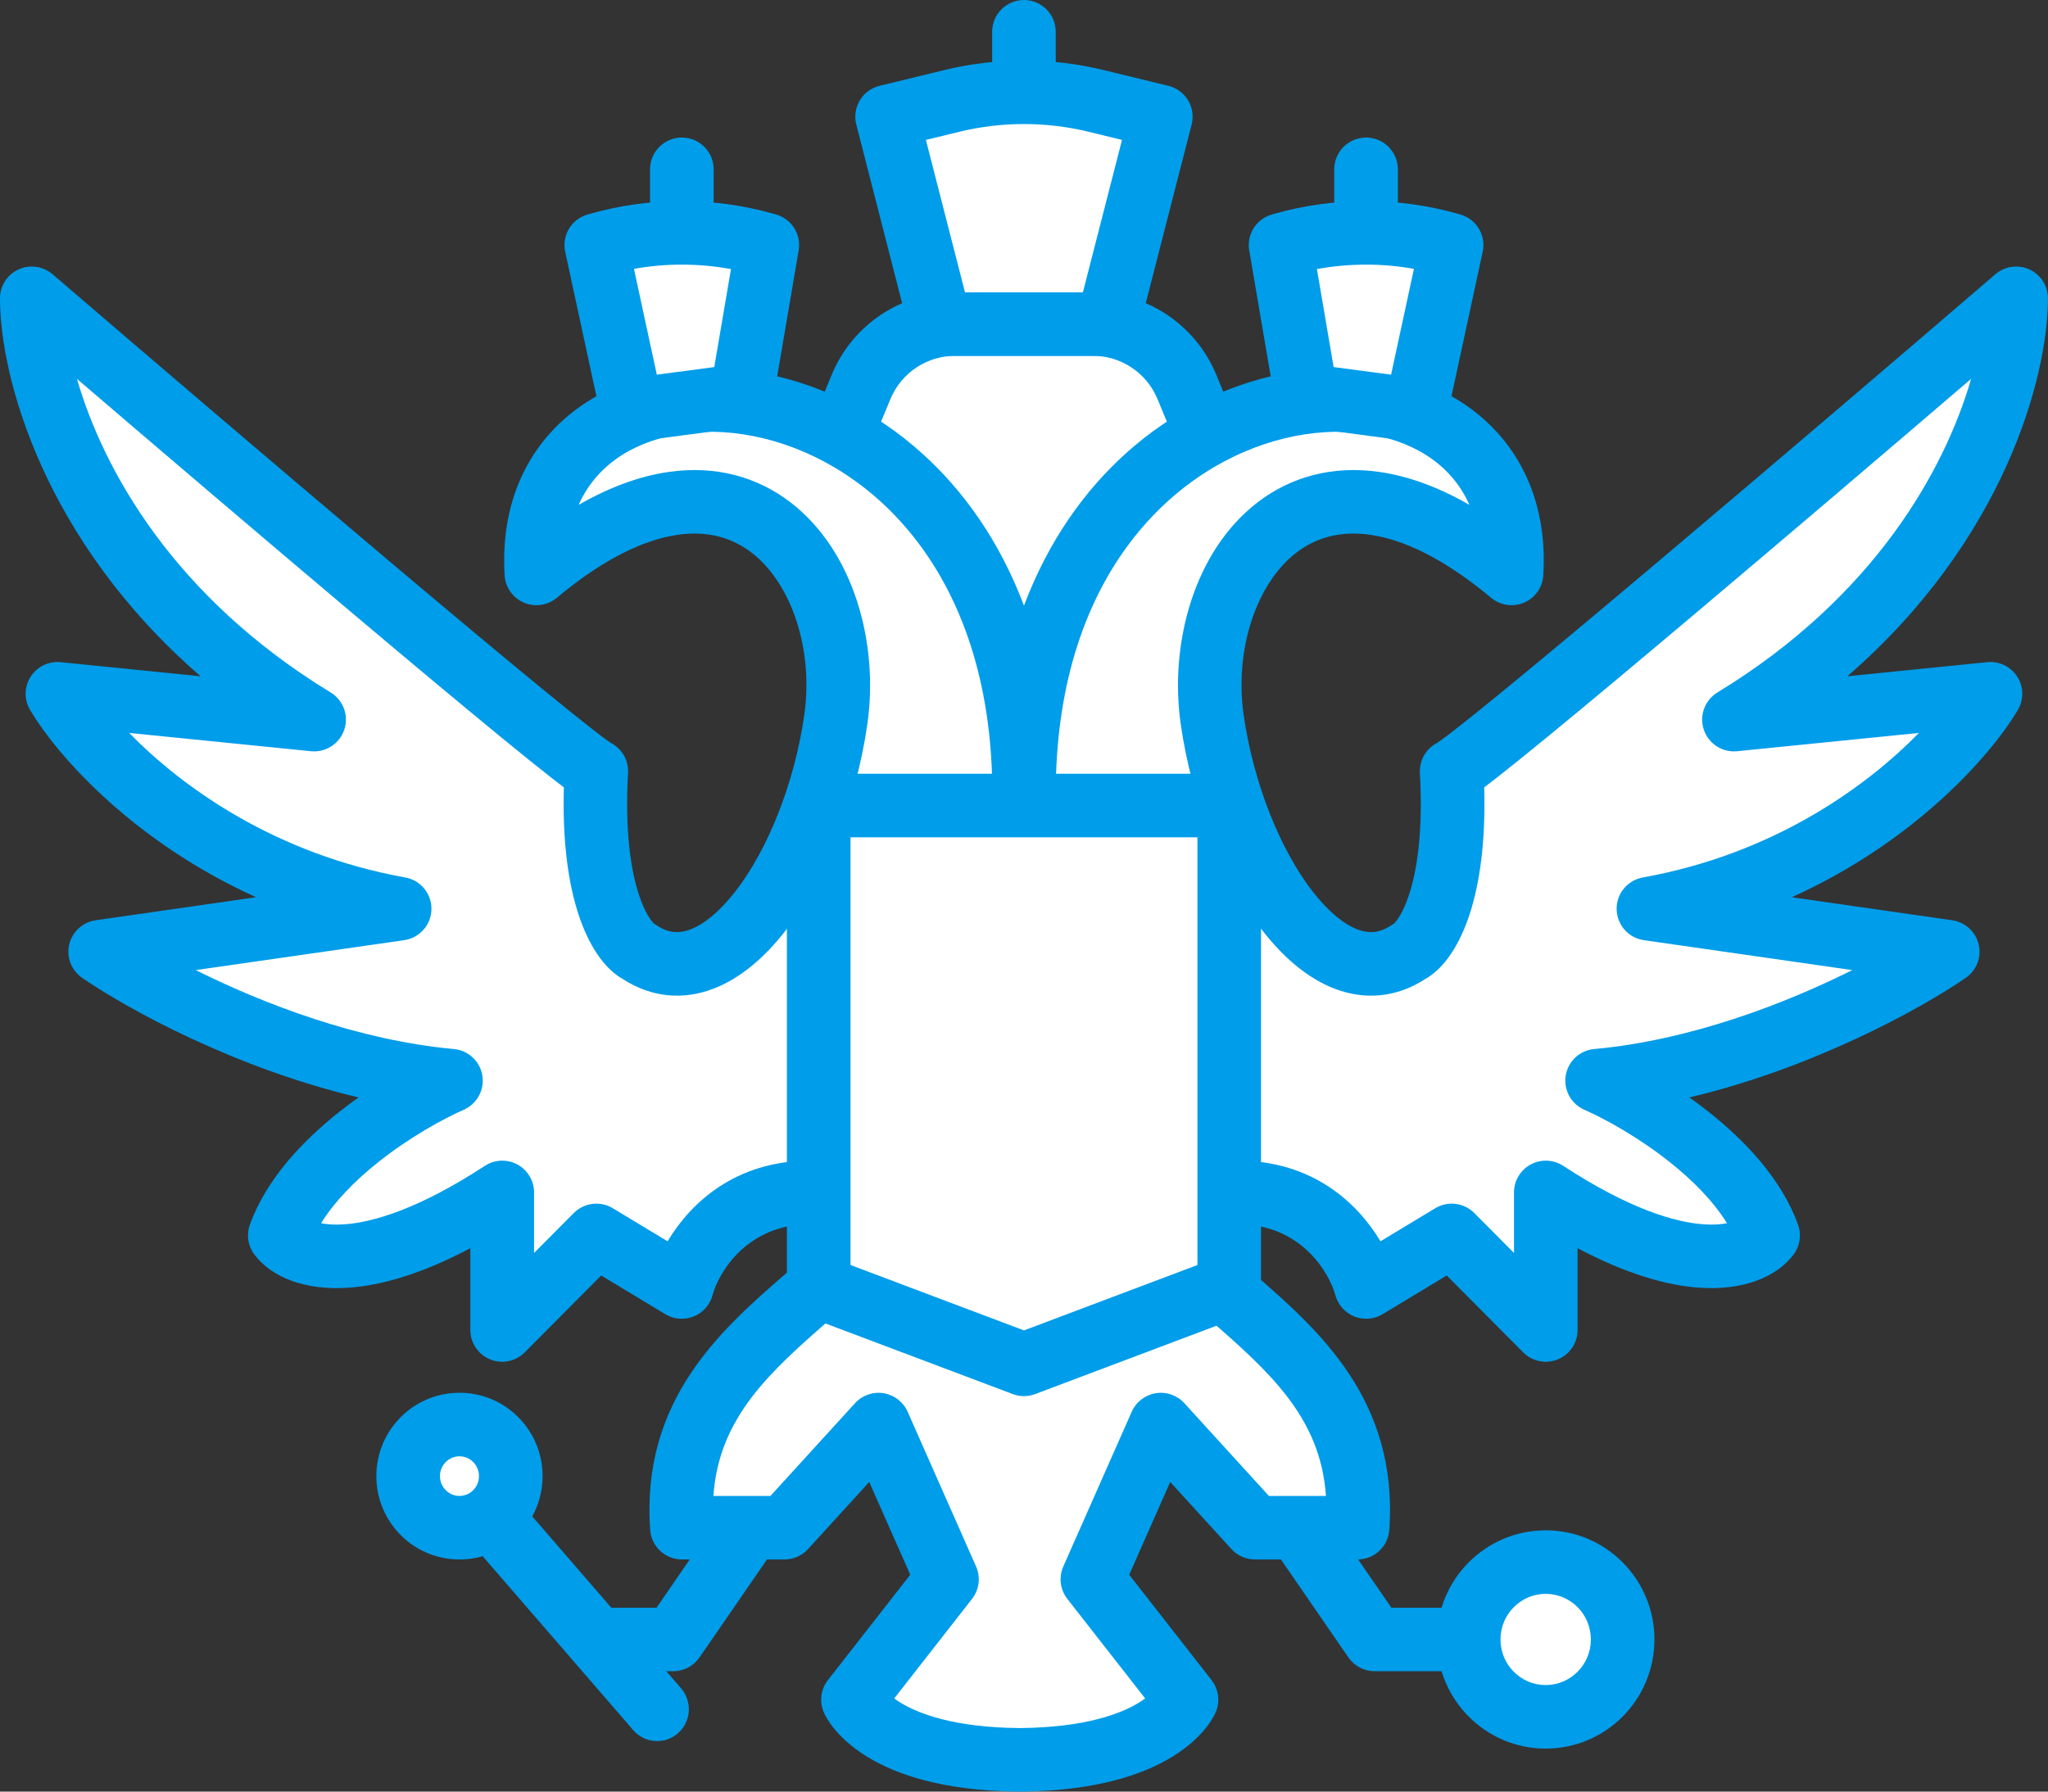 <svg fill="none" height="70" viewBox="0 0 80 70" width="80" xmlns="http://www.w3.org/2000/svg"><rect x="0" y="0" width="80" height="70" fill="#333333" stroke="none"/><path d="m33.638 15.114-.654 1.579 7.018 13.84 7.014-13.84-.654-1.579c-.615-1.484-2.065-2.452-3.673-2.452h-5.378c-1.608 0-3.058.968-3.673 2.452z" fill="#fff"/><path clip-rule="evenodd" d="m40.002 31.773c-.468 0-.897-.263-1.108-.68l-7.018-13.84c-.164-.323-.178-.701-.04-1.036l.654-1.579c.807-1.948 2.71-3.219 4.821-3.219h5.378c2.111 0 4.013 1.27 4.821 3.219l.654 1.579c.139.334.124.713-.04 1.036l-7.014 13.84c-.211.417-.64.68-1.108.68zm-.001-3.988 5.648-11.145-.436-1.052c-.423-1.02-1.419-1.686-2.525-1.686h-5.378c-1.105 0-2.102.665-2.525 1.686l-.436 1.052z" fill="#009DEA" fill-rule="evenodd"/><path d="m34.653 4.559 2.079 8.103h6.534l2.079-8.103-2.521-.614c-1.856-.452-3.794-.452-5.65 0z" fill="#fff"/><path clip-rule="evenodd" d="m44.468 12.97c-.141.549-.636.933-1.203.933h-6.534c-.567 0-1.062-.384-1.203-.933l-2.079-8.103c-.082-.321-.033-.662.138-.947s.449-.489.771-.567l2.521-.614c2.05-.499 4.189-.499 6.239 0l2.521.614c.323.079.6.283.771.567.171.284.221.625.138.947zm-2.167-1.549 1.527-5.954-1.299-.317.294-1.206-.294 1.206c-1.663-.405-3.399-.405-5.062 0l-1.299.317 1.527 5.954z" fill="#009DEA" fill-rule="evenodd"/><path clip-rule="evenodd" d="m39.998-0c.686-0 1.242.556 1.242 1.241v2.015h-2.484v-2.015c0-.685.556-1.241 1.242-1.241z" fill="#009DEA" fill-rule="evenodd"/><path d="m26.635 59.69c-.334-4.703 2.673-7.054 5.346-9.405h15.703c2.673 2.351 5.68 4.703 5.346 9.405h-4.009l-3.675-4.031-2.673 6.046 3.675 4.703s-.983 2.305-6.515 2.351c-5.532-.045-6.515-2.351-6.515-2.351l3.675-4.703-2.673-6.046-3.675 4.031z" fill="#fff"/><path clip-rule="evenodd" d="m31.16 49.353c.227-.2.519-.31.821-.31h15.703c.302 0 .594.11.821.31.153.134.309.27.468.408 2.519 2.194 5.658 4.927 5.296 10.016-.046.65-.587 1.153-1.239 1.153h-4.009c-.349 0-.683-.147-.918-.405l-2.391-2.622-1.602 3.624 3.217 4.117c.278.356.341.835.164 1.25l-1.143-.486c1.143.486 1.143.487 1.142.489l-.001.002-.002.005-.005.01-.011.023c-.008.017-.017.035-.027.057-.021.042-.048.092-.082.149-.068.114-.164.256-.295.415-.263.319-.661.699-1.246 1.063-1.154.716-2.974 1.333-5.821 1.378v.003c-.056 0-.112-0-.167-.001-.055.001-.111.001-.167.001v-.003c-2.847-.045-4.667-.661-5.821-1.378-.586-.364-.983-.744-1.246-1.063-.131-.159-.226-.3-.295-.415-.034-.057-.061-.107-.082-.149-.011-.021-.02-.04-.027-.057l-.011-.023-.004-.01-.002-.005-.001-.002c-.001-.001-.001-.002 1.142-.489l-1.143.486c-.177-.415-.114-.894.164-1.25l3.217-4.117-1.602-3.624-2.391 2.622c-.235.258-.569.405-.918.405h-4.009c-.652 0-1.193-.504-1.239-1.153-.362-5.089 2.777-7.823 5.296-10.016.159-.138.315-.274.468-.408zm3.771 17.008c.067.049.141.1.225.152.699.434 2.088.983 4.676 1.005 2.589-.023 3.978-.572 4.676-1.005.084-.052.159-.103.225-.152l-3.041-3.891c-.282-.361-.342-.847-.157-1.265l2.673-6.046c.17-.384.522-.656.937-.724.415-.068.835.079 1.118.389l3.305 3.626h2.226c-.208-3.089-2.237-4.87-4.58-6.923h-14.766c-2.342 2.054-4.371 3.834-4.58 6.923h2.226l3.306-3.626c.283-.31.703-.457 1.118-.389s.767.34.937.724l2.673 6.046c.185.418.124.905-.157 1.265z" fill="#009DEA" fill-rule="evenodd"/><path d="m20.954 22.404c-.659-10.598 18.817-9.441 19.046 8.299.229-17.74 19.705-18.897 19.046-8.299-8.018-6.696-12.512 0-11.694 5.71.818 5.71 4.477 11.22 7.684 9.07.668-.336 1.938-2.217 1.671-7.054 1.069-.537 15.146-12.541 22.051-18.475 0 3.247-2.205 11.085-11.025 16.46l10.023-1.008c-1.336 2.239-5.88 7.054-13.364 8.398l11.694 1.679c-2.116 1.456-7.818 4.501-13.698 5.039 1.782.784 5.613 3.09 6.682 6.046-.668.896-3.341 1.814-8.687-1.68v5.375l-3.675-3.695-3.341 2.015c-.334-1.232-1.804-3.695-5.011-3.695h-16.709c-3.207 0-4.677 2.463-5.011 3.695l-3.341-2.015-3.675 3.695v-5.375c-5.346 3.494-8.018 2.575-8.687 1.68 1.069-2.956 4.9-5.263 6.682-6.046-5.88-.537-11.582-3.583-13.698-5.039l11.694-1.679c-7.484-1.344-12.028-6.158-13.364-8.398l10.023 1.008c-8.82-5.375-11.025-13.213-11.025-16.46 6.905 5.934 20.982 17.938 22.051 18.475-.267 4.837 1.002 6.718 1.671 7.054 3.207 2.15 6.866-3.359 7.684-9.07.818-5.71-3.675-12.406-11.694-5.71z" fill="#fff"/><path clip-rule="evenodd" d="m.724 10.527c.441-.202.96-.129 1.328.187 3.451 2.966 8.693 7.447 13.205 11.254 2.257 1.904 4.327 3.636 5.898 4.924.786.645 1.442 1.174 1.931 1.556.245.192.442.341.589.448.135.098.189.131.189.132-0.0 0-.005-.002-.013-.006.442.222.709.684.682 1.177-.128 2.309.117 3.826.424 4.759.251.764.509 1.044.57 1.11.019.02.019.021-.006.008.046.023.091.049.134.078.456.306.864.33 1.309.162.511-.192 1.123-.667 1.756-1.48 1.26-1.619 2.312-4.21 2.697-6.897.367-2.558-.496-5.149-2.059-6.347-.744-.57-1.694-.872-2.9-.695-1.238.181-2.815.879-4.708 2.46-.359.3-.857.373-1.288.188s-.72-.596-.749-1.063c-.191-3.079 1.103-5.434 3.239-6.793 2.08-1.323 4.823-1.621 7.488-.967 3.869.95 7.665 3.905 9.559 8.943 1.894-5.038 5.69-7.993 9.559-8.943 2.664-.654 5.407-.357 7.488.967 2.136 1.359 3.43 3.714 3.239 6.793-.029.467-.319.878-.749 1.063s-.928.112-1.288-.188c-1.893-1.581-3.47-2.279-4.708-2.46-1.206-.176-2.156.125-2.9.695-1.563 1.198-2.426 3.789-2.059 6.347.385 2.687 1.438 5.277 2.697 6.897.633.813 1.245 1.288 1.756 1.48.446.168.853.144 1.309-.162.043-.029.087-.055.134-.078-.025.012-.024.012-.006-.008.061-.066.319-.346.57-1.11.307-.932.552-2.45.424-4.759-.027-.493.24-.955.682-1.177-.008.004-.013.007-.013.006-.001-.001.053-.034.189-.132.147-.107.344-.256.589-.448.489-.382 1.145-.911 1.931-1.556 1.571-1.288 3.642-3.02 5.898-4.924 4.512-3.807 9.754-8.288 13.205-11.254.368-.316.887-.389 1.328-.187s.724.643.724 1.128c0 3.092-1.725 9.475-7.835 14.767l5.466-.55c.467-.047.92.173 1.172.569s.259.899.019 1.302c-1.115 1.868-4.095 5.172-8.826 7.313l6.266.9c.506.073.916.448 1.033.945.117.497-.084 1.016-.505 1.305-1.792 1.233-5.995 3.536-10.796 4.672.259.184.519.378.775.582 1.385 1.101 2.819 2.592 3.469 4.388.142.392.077.829-.172 1.163-.668.896-1.987 1.416-3.668 1.303-1.291-.086-2.872-.54-4.772-1.545v3.196c0 .503-.303.956-.769 1.147-.465.192-1.0.084-1.355-.273l-2.987-3.003-2.506 1.512c-.334.201-.743.234-1.105.089-.362-.145-.635-.451-.737-.827-.25-.921-1.373-2.779-3.812-2.779h-16.709c-2.439 0-3.563 1.857-3.812 2.779-.102.376-.375.682-.737.827-.362.145-.771.112-1.105-.089l-2.506-1.512-2.987 3.003c-.355.357-.89.464-1.355.273-.465-.192-.769-.645-.769-1.147v-3.196c-1.899 1.005-3.481 1.459-4.772 1.545-1.682.113-3-.407-3.668-1.303-.249-.334-.314-.771-.172-1.163.649-1.796 2.084-3.287 3.469-4.388.257-.204.516-.398.775-.582-4.802-1.135-9.004-3.439-10.796-4.672-.421-.29-.622-.808-.505-1.305.117-.497.527-.873 1.033-.945l6.266-.9c-4.731-2.141-7.711-5.445-8.826-7.313-.24-.403-.233-.906.019-1.302.252-.396.705-.616 1.172-.569l5.466.55c-6.11-5.291-7.835-11.675-7.835-14.767 0-.485.283-.926.724-1.128zm40.518 20.81c.003-.213.003-.424 0-.633.113-8.344 4.693-12.536 8.91-13.571 2.151-.528 4.168-.236 5.561.65.722.459 1.315 1.101 1.686 1.943-1.219-.7-2.387-1.122-3.498-1.284-1.866-.273-3.492.201-4.772 1.182-2.483 1.903-3.458 5.516-3.007 8.668.433 3.024 1.619 6.043 3.195 8.068.785 1.009 1.74 1.866 2.843 2.28 1.149.432 2.381.348 3.514-.388.736-.411 1.336-1.325 1.729-2.518.388-1.178.634-2.799.574-4.971.139-.104.295-.225.467-.359.512-.4 1.185-.943 1.977-1.592 1.585-1.299 3.666-3.04 5.925-4.946 3.504-2.957 7.447-6.318 10.651-9.063-1.02 3.516-3.746 8.496-9.911 12.253-.495.302-.715.905-.531 1.455.185.549.725.898 1.302.84l7.099-.714c-2.08 2.131-5.707 4.736-10.784 5.647-.6.108-1.033.634-1.022 1.243.011.609.462 1.12 1.065 1.207l8.141 1.169c-2.642 1.32-6.341 2.743-10.082 3.084-.564.051-1.022.478-1.113 1.036-.091.558.207 1.108.726 1.336.803.353 2.113 1.073 3.336 2.044.92.731 1.716 1.546 2.237 2.39-.223.045-.516.069-.897.044-1.136-.076-2.935-.609-5.5-2.286-.382-.249-.87-.27-1.271-.053-.401.217-.651.636-.651 1.092v2.365l-1.552-1.56c-.404-.406-1.033-.483-1.523-.188l-2.141 1.292c-.891-1.491-2.647-3.15-5.569-3.15h-16.709c-2.922 0-4.678 1.658-5.569 3.15l-2.141-1.292c-.49-.296-1.119-.218-1.523.188l-1.552 1.56v-2.365c0-.456-.25-.875-.651-1.092-.401-.217-.889-.197-1.271.053-2.566 1.677-4.365 2.21-5.5 2.286-.381.025-.674.001-.897-.044.521-.845 1.317-1.659 2.237-2.39 1.223-.972 2.533-1.691 3.336-2.044.518-.228.817-.777.726-1.336-.091-.558-.549-.985-1.113-1.036-3.741-.342-7.44-1.765-10.082-3.084l8.141-1.169c.603-.087 1.055-.598 1.065-1.207.011-.609-.422-1.136-1.022-1.243-5.077-.911-8.703-3.517-10.784-5.647l7.099.714c.577.058 1.117-.291 1.302-.84.185-.549-.036-1.153-.531-1.455-6.165-3.757-8.892-8.738-9.911-12.253 3.204 2.745 7.147 6.107 10.651 9.063 2.259 1.906 4.34 3.647 5.925 4.946.792.649 1.465 1.192 1.977 1.592.172.134.328.254.467.359-.06 2.172.186 3.793.574 4.971.393 1.193.993 2.107 1.729 2.518 1.133.736 2.364.82 3.514.388 1.102-.414 2.058-1.271 2.843-2.28 1.576-2.025 2.762-5.045 3.195-8.068.452-3.153-.523-6.765-3.007-8.668-1.279-.981-2.905-1.455-4.772-1.182-1.111.162-2.279.584-3.498 1.284.371-.842.964-1.483 1.686-1.943 1.393-.886 3.41-1.178 5.561-.65 4.216 1.035 8.797 5.228 8.91 13.571-.003.209-.003.42 0 .633-.001.038-.001.076-.002.114l.003 0c0.0.015.001.03.001.045l1.24-.022 1.24.022c0-.015.001-.03.001-.045l.003-0c-.001-.038-.001-.076-.002-.114z" fill="#009DEA" fill-rule="evenodd"/><path d="m31.98 31.473h16.037v18.811l-8.018 3.023-8.018-3.023z" fill="#fff"/><path clip-rule="evenodd" d="m30.738 31.473c0-.685.556-1.241 1.242-1.241h16.037c.686 0 1.242.556 1.242 1.241v18.811c0 .516-.32.979-.804 1.161l-8.018 3.023c-.283.107-.595.107-.877 0l-8.018-3.023c-.484-.182-.804-.645-.804-1.161zm2.485 1.241v16.712l6.776 2.555 6.776-2.555v-16.712z" fill="#009DEA" fill-rule="evenodd"/><path d="m23.293 9.575 1.392 6.446 4.288-.569 1.002-5.877-.094-.027c-2.123-.6-4.371-.6-6.494 0z" fill="#fff"/><path clip-rule="evenodd" d="m24.848 17.251c-.642.085-1.241-.336-1.378-.969l-1.392-6.446c-.138-.64.245-1.278.876-1.456l.094-.027c2.344-.663 4.826-.663 7.17 0l-.338 1.194.338-1.194.094.027c.611.173.993.778.886 1.403l-1.002 5.877c-.091.536-.522.95-1.061 1.022zm3.053-2.909.653-3.829c-1.253-.229-2.537-.232-3.79-.009l.893 4.135z" fill="#009DEA" fill-rule="evenodd"/><path clip-rule="evenodd" d="m26.635 5.374c.686 0 1.242.556 1.242 1.241v2.015h-2.485v-2.015c0-.685.556-1.241 1.242-1.241z" fill="#009DEA" fill-rule="evenodd"/><path d="m56.703 9.575-1.392 6.446-4.288-.569-1.002-5.877.094-.027c2.123-.6 4.371-.6 6.494 0z" fill="#fff"/><g clip-rule="evenodd" fill="#009DEA" fill-rule="evenodd"><path d="m55.148 17.251c.642.085 1.241-.336 1.378-.969l1.392-6.446c.138-.64-.245-1.278-.876-1.456l-.094-.027c-2.344-.663-4.826-.663-7.17 0l.338 1.194-.338-1.194-.094.027c-.611.173-.993.778-.886 1.403l1.002 5.877c.091.536.522.95 1.061 1.022zm-3.053-2.909-.653-3.829c1.253-.229 2.537-.232 3.79-.009l-.893 4.135z"/><path d="m53.361 5.374c-.686 0-1.242.556-1.242 1.241v2.015h2.485v-2.015c0-.685-.556-1.241-1.242-1.241z"/><path d="m26.483 67.721c-.516.451-1.298.397-1.747-.122l-6.72-7.764 1.868-1.635 6.72 7.764c.449.519.395 1.305-.121 1.756z"/></g><path d="m63.385 64.056c0 1.67-1.346 3.023-3.007 3.023s-3.007-1.353-3.007-3.023 1.346-3.023 3.007-3.023 3.007 1.353 3.007 3.023z" fill="#fff"/><path clip-rule="evenodd" d="m60.378 62.274c-.967 0-1.765.79-1.765 1.782 0 .992.797 1.782 1.765 1.782.967 0 1.765-.79 1.765-1.782 0-.992-.797-1.782-1.765-1.782zm-4.249 1.782c0-2.348 1.895-4.264 4.249-4.264 2.354 0 4.249 1.917 4.249 4.264 0 2.348-1.895 4.264-4.249 4.264-2.354 0-4.249-1.917-4.249-4.264z" fill="#009DEA" fill-rule="evenodd"/><path d="m19.953 57.675c0 1.113-.897 2.015-2.005 2.015s-2.005-.902-2.005-2.015c0-1.113.897-2.015 2.005-2.015s2.005.902 2.005 2.015z" fill="#fff"/><path clip-rule="evenodd" d="m17.948 56.9c-.414 0-.762.339-.762.774s.349.774.762.774.762-.339.762-.774-.349-.774-.762-.774zm-3.247.774c0-1.791 1.446-3.257 3.247-3.257s3.247 1.465 3.247 3.257-1.446 3.257-3.247 3.257-3.247-1.465-3.247-3.257z" fill="#009DEA" fill-rule="evenodd"/><path clip-rule="evenodd" d="m52.673 64.76-3.007-4.367 2.047-1.407 2.637 3.829h3.022v2.482h-3.675c-.409 0-.792-.201-1.024-.538z" fill="#009DEA" fill-rule="evenodd"/><path clip-rule="evenodd" d="m27.323 64.76 3.007-4.367-2.047-1.407-2.637 3.829h-2.688v2.482h3.341c.409 0 .792-.201 1.024-.538z" fill="#009DEA" fill-rule="evenodd"/></svg>

